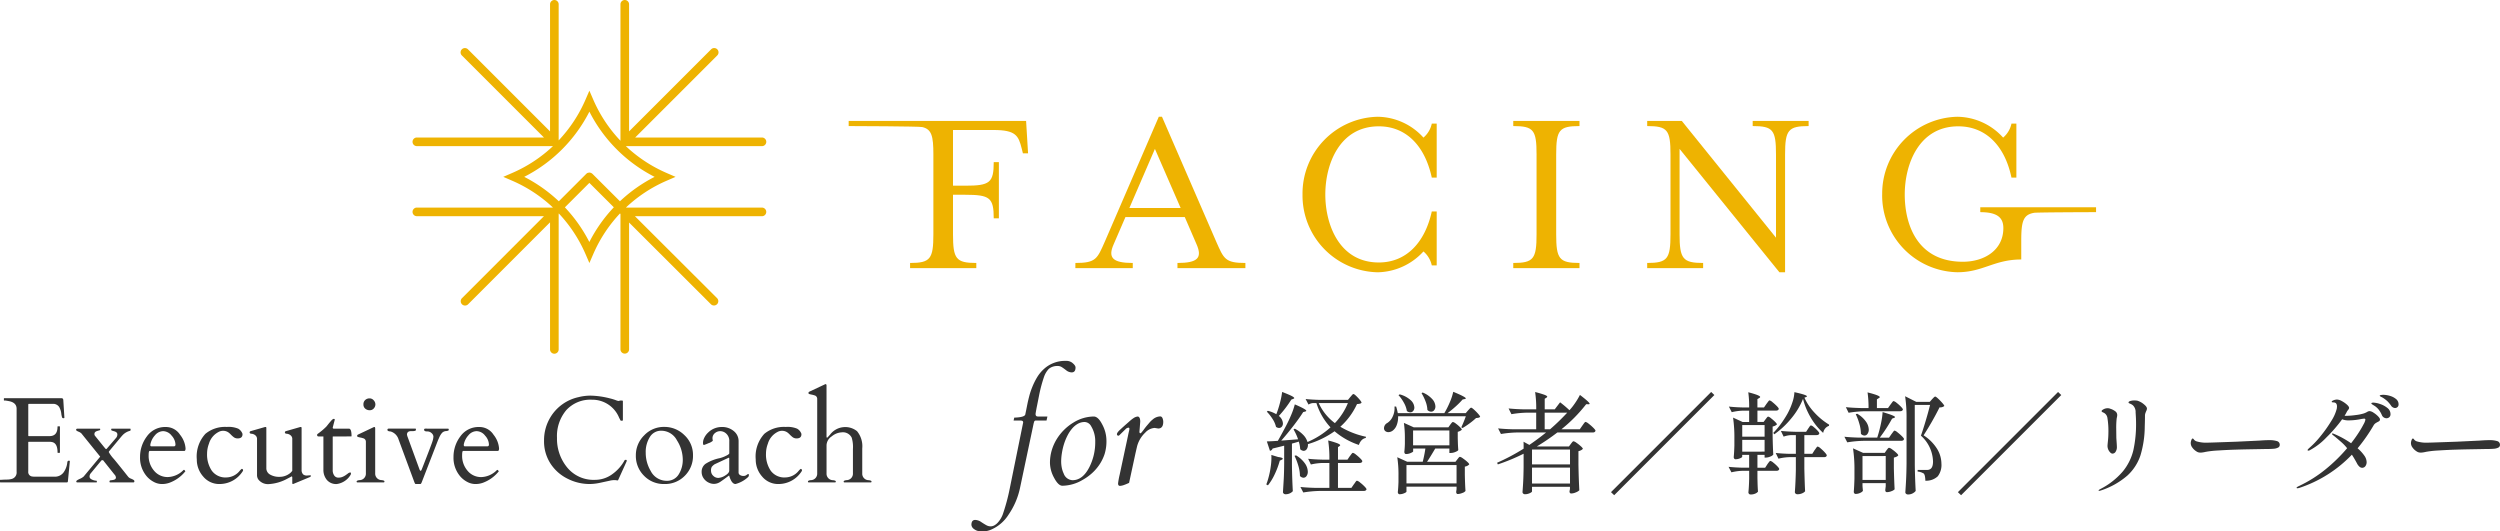 <svg xmlns="http://www.w3.org/2000/svg" xmlns:xlink="http://www.w3.org/1999/xlink" width="326.907" height="69.493" viewBox="0 0 326.907 69.493"><defs><clipPath id="a"><rect width="220.146" height="46.253" fill="#eeb301"/></clipPath></defs><g transform="translate(-43.055 -13616.519)"><g transform="translate(-0.256 -70)"><path d="M.055-.062V-.281A.055.055,0,0,1,.117-.344H.289Q.617-.367.961-.371a2.437,2.437,0,0,0,.625-.082.866.866,0,0,0,.641-.937V-9.625q0-.773-.914-.984-.258-.055-.523-.094H.625a.055.055,0,0,1-.062-.062v-.187a.055.055,0,0,1,.063-.062h7.43a.323.323,0,0,1,.2.051.327.327,0,0,1,.078.223l.141,2.266q0,.078-.117.078a.2.2,0,0,1-.172-.07,2.522,2.522,0,0,1-.121-.57,2.253,2.253,0,0,0-.27-.82.933.933,0,0,0-.687-.414H3.852a.09.09,0,0,0-.1.1v4.039a.069.069,0,0,0,.078.078h2.7q1.047,0,1.047-1.219a.055.055,0,0,1,.063-.062h.188a.055.055,0,0,1,.063.063V-3.93a.055.055,0,0,1-.062.063H7.641a.055.055,0,0,1-.062-.062q0-1.156-.672-1.336a1.638,1.638,0,0,0-.4-.047H3.828a.069.069,0,0,0-.078.078v3.8a.587.587,0,0,0,.539.664,2.211,2.211,0,0,0,.328.023h2.6a1.4,1.4,0,0,0,1.25-.711,2.686,2.686,0,0,0,.391-1.164.214.214,0,0,1,.234-.219q.094,0,.094.1L8.93-.109Q8.883,0,8.82,0H.117A.055.055,0,0,1,.055-.062ZM17.07-7.031q.062,0,.063.125t-.062.156a2.007,2.007,0,0,0-.961.547q-.133.141-.289.328L14.313-4.062a.207.207,0,0,0-.031.1,4.765,4.765,0,0,0,.68.918q.68.824,1.875,2.332a.883.883,0,0,0,.344.219,2.117,2.117,0,0,1,.352.176.206.206,0,0,1,.094.176A.133.133,0,0,1,17.531,0H14.453q-.078,0-.078-.125A.133.133,0,0,1,14.5-.27L14.8-.312q.414-.062.414-.328a.631.631,0,0,0-.2-.4L13.672-2.727l-.1-.133a.163.163,0,0,0-.137-.047.186.186,0,0,0-.16.082,1.145,1.145,0,0,1-.121.145L11.93-1.2a.644.644,0,0,0-.164.438q0,.25.324.395a1.44,1.44,0,0,0,.574.145q.055,0,.055.117T12.664,0H10.156q-.125,0-.125-.141,0-.109.434-.312a1.886,1.886,0,0,0,.527-.312l2.164-2.6a.218.218,0,0,0-.027-.039l-.09-.109-.219-.27-.785-.969q-.637-.785-1.34-1.66a1.246,1.246,0,0,0-.391-.23q-.3-.129-.3-.23a.163.163,0,0,1,.188-.156H13.1q.063,0,.059.1t-.121.125q-.117.027-.258.074-.375.109-.375.383a.35.35,0,0,0,.07.25l1.211,1.5q.063.07.129.152t.117.082q.051,0,.113-.078L15.2-5.781a.7.7,0,0,0,.2-.453.364.364,0,0,0-.125-.316.881.881,0,0,0-.277-.133q-.152-.043-.277-.082a.153.153,0,0,1-.125-.152q0-.113.086-.113Zm2.555,2.914q-.133,0-.133.57a2.972,2.972,0,0,0,.719,2.031A2.278,2.278,0,0,0,22-.7a2.988,2.988,0,0,0,2.051-.922.053.053,0,0,1,.039-.016h.039q.047,0,.09.074a.271.271,0,0,0,.082.1A4.736,4.736,0,0,1,22.164.063a2.86,2.86,0,0,1-.953.148,2.271,2.271,0,0,1-1.078-.293,3.082,3.082,0,0,1-.937-.77,3.728,3.728,0,0,1-.828-2.473,4.431,4.431,0,0,1,.9-2.7,2.917,2.917,0,0,1,2.48-1.219A2.183,2.183,0,0,1,23.6-6.23a3.222,3.222,0,0,1,.719,1.777q0,.336-.164.336Zm.086-.75q0,.148.141.148H22.8q.2,0,.2-.242a1.8,1.8,0,0,0-.5-1.152,1.449,1.449,0,0,0-1.105-.59,1.419,1.419,0,0,0-1.066.531,2.489,2.489,0,0,0-.613,1.211ZM31.766-6.3q0,.547-.633.547a.825.825,0,0,1-.543-.184,3.821,3.821,0,0,1-.344-.312,2.726,2.726,0,0,0-.254-.238,1.23,1.23,0,0,0-1.371-.1,2.511,2.511,0,0,0-1.246,1.531,3.664,3.664,0,0,0-.242,1.289,3.762,3.762,0,0,0,.625,2.246,2.2,2.2,0,0,0,1.914.871A2.273,2.273,0,0,0,31.4-1.516q.234-.258.281-.258a.162.162,0,0,1,.1.047.17.17,0,0,1,.055.137.185.185,0,0,1-.047.137A3.582,3.582,0,0,1,28.781.211a2.711,2.711,0,0,1-2.152-.977A3.329,3.329,0,0,1,25.789-3a4.383,4.383,0,0,1,1.125-3.352,4.015,4.015,0,0,1,2.8-.9,3.23,3.23,0,0,1,1.492.227,1.255,1.255,0,0,1,.516.57A.333.333,0,0,1,31.766-6.3ZM38.273-.687q-.039-.133-.1-.09t-.508.27a5.769,5.769,0,0,1-2.437.727A1.584,1.584,0,0,1,33.82-.406a1.019,1.019,0,0,1-.156-.578V-5.75a.6.6,0,0,0-.2-.391.86.86,0,0,0-.5-.219q-.262-.016-.262-.16A.16.16,0,0,1,32.82-6.7l1.789-.516a.579.579,0,0,1,.184-.031q.09,0,.09.133v5.242a.937.937,0,0,0,.484.844,2.338,2.338,0,0,0,1.238.3,2.172,2.172,0,0,0,1.355-.461,1.544,1.544,0,0,0,.313-.328V-5.75a.6.6,0,0,0-.2-.391.86.86,0,0,0-.5-.219q-.262-.016-.262-.16A.16.16,0,0,1,37.43-6.7l1.789-.516a.579.579,0,0,1,.184-.031q.09,0,.09.156v5.547a.785.785,0,0,0,.2.492A.722.722,0,0,0,40.2-.9l.453-.031q.047,0,.047.09T40.578-.7L38.5.164a.373.373,0,0,1-.16.047q-.066,0-.066-.2Zm5.336-5.32q-.047,0-.047.07v4.313a1.167,1.167,0,0,0,.207.734.641.641,0,0,0,.527.266,1.37,1.37,0,0,0,.559-.105,2.366,2.366,0,0,0,.414-.23q.176-.125.316-.23a.437.437,0,0,1,.25-.105q.109,0,.109.055A.48.48,0,0,1,45.906-1,2.5,2.5,0,0,1,44.1.211,1.581,1.581,0,0,1,42.785-.34a2.04,2.04,0,0,1-.441-1.316V-6.008h-.586q-.219,0-.23-.141t.043-.18a8.709,8.709,0,0,0,1.141-.953q.078-.086.211-.258t.387-.469q.254-.3.387-.3t.133.109q0,.016-.266,1.023,0,.141.125.148H45.68q.344,0,.344.969,0,.047-.062.047ZM46.766,0a.1.1,0,0,1-.078-.109q0-.141.367-.187a.845.845,0,0,0,.844-.891V-5.32a.46.46,0,0,0-.359-.453,2.428,2.428,0,0,0-.336-.09q-.18-.035-.285-.066a.357.357,0,0,1-.133-.059.174.174,0,0,1-.027-.117q0-.09.117-.152L48.867-7.2a.411.411,0,0,1,.117-.047q.133,0,.133.188v5.867a.845.845,0,0,0,.844.891q.367.047.367.164T50.25,0Zm1.629-9.437a.87.87,0,0,1-.57-.2.694.694,0,0,1-.246-.566.734.734,0,0,1,.234-.574.807.807,0,0,1,.559-.211.7.7,0,0,1,.547.25.8.8,0,0,1,.223.539.778.778,0,0,1-.211.527A.683.683,0,0,1,48.395-9.437ZM58.648-7.031a.1.1,0,0,1,.086.109.253.253,0,0,1-.023.125.823.823,0,0,1-.344.086.8.8,0,0,0-.457.184,1.668,1.668,0,0,0-.242.309,2.7,2.7,0,0,0-.184.355q-.078.184-.148.332L55.2-.016q-.094.227-.172.227h-.617q-.078,0-.172-.242l-2.07-5.6a1.546,1.546,0,0,0-.992-1.016.769.769,0,0,0-.133-.023q-.328-.031-.328-.2t.188-.164h3.477q.063,0,.063.121a.158.158,0,0,1-.086.16,1.469,1.469,0,0,1-.5.047q-.586-.016-.586.469l.047.188,1.586,4.336q.156.4.313-.023l.2-.508q1.055-2.7,1.184-3.117a2.407,2.407,0,0,0,.129-.633.654.654,0,0,0-.227-.441.816.816,0,0,0-.609-.23q-.383,0-.383-.234,0-.133.172-.133Zm1.969,2.914q-.133,0-.133.57A2.972,2.972,0,0,0,61.2-1.516a2.278,2.278,0,0,0,1.785.82,2.988,2.988,0,0,0,2.051-.922.053.053,0,0,1,.039-.016h.039q.047,0,.09.074a.271.271,0,0,0,.082.1A4.736,4.736,0,0,1,63.156.063,2.86,2.86,0,0,1,62.2.211a2.271,2.271,0,0,1-1.078-.293,3.082,3.082,0,0,1-.937-.77,3.728,3.728,0,0,1-.828-2.473,4.431,4.431,0,0,1,.9-2.7,2.917,2.917,0,0,1,2.48-1.219A2.183,2.183,0,0,1,64.594-6.23a3.222,3.222,0,0,1,.719,1.777q0,.336-.164.336Zm.086-.75q0,.148.141.148h2.945q.2,0,.2-.242a1.8,1.8,0,0,0-.5-1.152,1.449,1.449,0,0,0-1.105-.59,1.419,1.419,0,0,0-1.066.531A2.489,2.489,0,0,0,60.7-4.961ZM80.883-.3q-.039.063-.191.027A1.594,1.594,0,0,0,80.336-.3a2.867,2.867,0,0,0-.574.082L78.594.035a6.8,6.8,0,0,1-1.453.176,6.35,6.35,0,0,1-2.879-.7,5.609,5.609,0,0,1-2.23-1.984,5.343,5.343,0,0,1-.836-2.98,5.794,5.794,0,0,1,.836-3.07A5.7,5.7,0,0,1,75.7-11.148a6.421,6.421,0,0,1,1.563-.2,10.916,10.916,0,0,1,2.539.359,6.578,6.578,0,0,1,.754.227,1.692,1.692,0,0,0,.379.117l.234-.062h.242q.094,0,.094.133v2.43q0,.078-.141.078T81.2-8.1a.638.638,0,0,1-.047-.086q-.023-.051-.051-.105t-.055-.1a.428.428,0,0,1-.035-.07,3.78,3.78,0,0,0-3.555-2.352A4.255,4.255,0,0,0,74.1-9.445a5.26,5.26,0,0,0-1.211,3.621,5.894,5.894,0,0,0,1.332,3.871A4.443,4.443,0,0,0,77.844-.336a3.8,3.8,0,0,0,2.277-.742A5.416,5.416,0,0,0,81.734-2.9q.016-.047.094-.047h.1q.078,0,.078.094a.37.37,0,0,1-.047.18ZM83.2-3.512a3.63,3.63,0,0,1,1.09-2.641A3.54,3.54,0,0,1,86.9-7.258a3.709,3.709,0,0,1,2.648,1.074,3.521,3.521,0,0,1,1.125,2.652,3.643,3.643,0,0,1-1.066,2.66A3.6,3.6,0,0,1,86.93.211,3.569,3.569,0,0,1,84.258-.883,3.638,3.638,0,0,1,83.2-3.512ZM85.141-1.5A2.336,2.336,0,0,0,87.227-.211a1.765,1.765,0,0,0,1.566-.82,3.572,3.572,0,0,0,.543-2.016A4.728,4.728,0,0,0,88.574-5.5a2.312,2.312,0,0,0-2.051-1.258,1.7,1.7,0,0,0-1.488.816,3.665,3.665,0,0,0-.543,2.07A4.65,4.65,0,0,0,85.141-1.5Zm11.492.211a.369.369,0,0,0,.191.324.808.808,0,0,0,.441.121.666.666,0,0,0,.418-.129.531.531,0,0,1,.23-.129q.062,0,.063.168a.347.347,0,0,1-.156.285,3.816,3.816,0,0,1-1.586.859q-.5,0-.812-1.039Q95.4-.906,95.383-.9q-.969.727-1.219.875a1.43,1.43,0,0,1-1.285.117,1.677,1.677,0,0,1-.934-.828,1.46,1.46,0,0,1-.141-.633A1.276,1.276,0,0,1,92.3-2.422a5.485,5.485,0,0,1,1.875-.75,3.935,3.935,0,0,0,.836-.32,1.273,1.273,0,0,0,.387-.25.3.3,0,0,0,.02-.1v-1.5a1.284,1.284,0,0,0-.687-1.242,1.169,1.169,0,0,0-.543-.117,1.052,1.052,0,0,0-.641.25.845.845,0,0,0-.324.711l.039.3a1.535,1.535,0,0,1-.562.313,6.179,6.179,0,0,1-.594.234q-.125,0-.125-.3a1.541,1.541,0,0,1,.18-.668,2.29,2.29,0,0,1,.508-.672,2.5,2.5,0,0,1,1.75-.711,2.336,2.336,0,0,1,1.6.543,1.668,1.668,0,0,1,.617,1.293Zm-3.6-.227a.875.875,0,0,0,.289.652.927.927,0,0,0,.66.277,1.86,1.86,0,0,0,.9-.316q.531-.316.531-.652V-3.141q0-.086-.039-.086a.134.134,0,0,0-.055.008l-1.812.844a1.657,1.657,0,0,0-.379.344A.965.965,0,0,0,93.031-1.516ZM104.852-6.3q0,.547-.633.547a.825.825,0,0,1-.543-.184,3.821,3.821,0,0,1-.344-.312,2.726,2.726,0,0,0-.254-.238,1.23,1.23,0,0,0-1.371-.1,2.511,2.511,0,0,0-1.246,1.531,3.664,3.664,0,0,0-.242,1.289,3.762,3.762,0,0,0,.625,2.246,2.2,2.2,0,0,0,1.914.871,2.273,2.273,0,0,0,1.727-.859q.234-.258.281-.258a.162.162,0,0,1,.1.047.17.17,0,0,1,.055.137.185.185,0,0,1-.047.137A3.582,3.582,0,0,1,101.867.211a2.711,2.711,0,0,1-2.152-.977A3.329,3.329,0,0,1,98.875-3,4.383,4.383,0,0,1,100-6.352a4.015,4.015,0,0,1,2.8-.9,3.23,3.23,0,0,1,1.492.227,1.256,1.256,0,0,1,.516.57A.333.333,0,0,1,104.852-6.3Zm3.281.258q0,.188.055.188a.1.1,0,0,0,.078-.027l.328-.363a2.468,2.468,0,0,1,1.789-.984,2.447,2.447,0,0,1,1.742.531,3.1,3.1,0,0,1,.68,2.258v3.258a.845.845,0,0,0,.844.891q.367.047.367.164T113.938,0h-3.484a.1.1,0,0,1-.078-.109q0-.141.367-.187a.845.845,0,0,0,.844-.891v-3.18a4.22,4.22,0,0,0-.164-1.492,1.282,1.282,0,0,0-1.3-.687,2.191,2.191,0,0,0-1.3.52,1.453,1.453,0,0,0-.687,1.145v3.7a.845.845,0,0,0,.844.891q.367.047.367.164T109.266,0h-3.484a.1.1,0,0,1-.078-.109q0-.141.367-.187a.845.845,0,0,0,.844-.891V-10.93a.46.46,0,0,0-.359-.453,2.428,2.428,0,0,0-.336-.09q-.18-.035-.285-.066a.357.357,0,0,1-.133-.059.174.174,0,0,1-.027-.117q0-.09.117-.152l1.992-.937a.411.411,0,0,1,.117-.047q.133,0,.133.188Z" transform="translate(43.256 13749.6)" fill="#333"/><g transform="translate(-317.12 10906)"><path d="M2.045-9.346a12.943,12.943,0,0,0,.468-1.469,10.862,10.862,0,0,0,.281-1.411q.893.346,1.238.526t.346.281q0,.043-.13.1l-.259.1A14.419,14.419,0,0,1,2.362-9.086a1.328,1.328,0,0,1,.533.965.646.646,0,0,1-.144.439.457.457,0,0,1-.36.166.691.691,0,0,1-.4-.144A3.166,3.166,0,0,0,1.534-8.7a5.514,5.514,0,0,0-.742-.943l.13-.115a4.1,4.1,0,0,1,1.109.446Zm9.662-2.218q.072-.072.2-.23t.216-.158q.13,0,.59.49t.461.648a.392.392,0,0,1-.209.122,2.05,2.05,0,0,1-.382.05A9.033,9.033,0,0,1,10.4-7.675a10.883,10.883,0,0,0,3.355,1.31l-.029.158a.994.994,0,0,0-.547.3,1.492,1.492,0,0,0-.346.612A9.469,9.469,0,0,1,9.648-7.085,11.774,11.774,0,0,1,6.163-5.4a.975.975,0,0,1-.137.626.493.493,0,0,1-.425.252.71.71,0,0,1-.446-.216,3.947,3.947,0,0,0-.187-.994q-.36.115-.893.259v2.837Q4.1-.85,4.19.749a1.122,1.122,0,0,1-.367.274,1.291,1.291,0,0,1-.6.13A.344.344,0,0,1,3,1.066a.259.259,0,0,1-.1-.2Q2.952.014,3-.785t.058-2.1V-5.2l-.389.1q-.922.23-1.123.274a.441.441,0,0,1-.346.3L.792-5.76q.432,0,1.44-.072.49-.85,1.123-2.059Q3.686-8.525,4-9.274A9.691,9.691,0,0,0,4.45-10.6q1.5.648,1.5.835,0,.058-.13.1l-.274.072q-.5.792-1.289,1.814T2.678-5.861l2.2-.173a6.763,6.763,0,0,0-.6-1.3l.173-.086a4.2,4.2,0,0,1,1.13.842,2.181,2.181,0,0,1,.526.9,10.7,10.7,0,0,0,3.01-1.915,8.307,8.307,0,0,1-1.843-3.182h-.4a1.361,1.361,0,0,0-.634.2L5.861-11.3q.792.086,1.915.115H11.4Zm-4.133.792A6.732,6.732,0,0,0,9.691-8.15a8.318,8.318,0,0,0,1.7-2.621Zm4.061,6.955q.072-.086.144-.187a1.968,1.968,0,0,1,.144-.18.194.194,0,0,1,.13-.079,1.043,1.043,0,0,1,.389.23,5.621,5.621,0,0,1,.569.5q.266.266.266.367-.043.23-.374.23H10.094V.317h1.757l.317-.461a2.56,2.56,0,0,0,.158-.216,1.86,1.86,0,0,1,.144-.194.16.16,0,0,1,.115-.065,1.075,1.075,0,0,1,.4.238,5.341,5.341,0,0,1,.576.511q.266.274.266.374Q13.766.72,13.45.72H7.718a14.591,14.591,0,0,0-2.16.2L5.184.2Q5.976.288,7.1.317H8.971V-2.938H8.107a7.684,7.684,0,0,0-1.555.2l-.36-.749q.778.086,1.872.115h.907a15.693,15.693,0,0,0-.158-2.506,10.051,10.051,0,0,1,1.231.374q.338.144.338.245,0,.043-.086.115l-.2.13V-3.37h1.238Zm-9.36.1q.6.072.6.23,0,.058-.144.13l-.245.115a10.834,10.834,0,0,1-.67,1.793A7,7,0,0,1,.936-.014L.72-.13A7.74,7.74,0,0,0,.994-.965,10.561,10.561,0,0,0,1.31-2.52a7.388,7.388,0,0,0,.072-1.469Zm2.333-.216A3.731,3.731,0,0,1,5.782-2.866,1.964,1.964,0,0,1,6.149-1.8a.929.929,0,0,1-.166.569.484.484,0,0,1-.4.223.664.664,0,0,1-.461-.23,4.785,4.785,0,0,0-.209-1.325,8.189,8.189,0,0,0-.5-1.31ZM27.1-9.806q.072-.072.2-.216t.216-.144q.086,0,.374.259a6.451,6.451,0,0,1,.54.547q.252.288.252.389a.427.427,0,0,1-.2.115,2,2,0,0,1-.331.043,8.619,8.619,0,0,1-.828.684,10.312,10.312,0,0,1-.943.626l-.158-.1a14.962,14.962,0,0,0,.59-1.44H17.957a2.891,2.891,0,0,1-.187,1.166,1.577,1.577,0,0,1-.533.72.964.964,0,0,1-.547.187.623.623,0,0,1-.41-.137.484.484,0,0,1-.166-.4.784.784,0,0,1,.432-.662,1.9,1.9,0,0,0,.713-.857,2.491,2.491,0,0,0,.223-1.289H17.7a7.092,7.092,0,0,1,.216.864H24l.043-.072a11.358,11.358,0,0,0,.691-1.39,7.164,7.164,0,0,0,.432-1.332q1.642.677,1.642.864,0,.058-.144.086l-.274.058a10.394,10.394,0,0,1-.893.9,13.866,13.866,0,0,1-1.08.886H26.8Zm-5.933-2.347a3.449,3.449,0,0,1,1.267.878,1.5,1.5,0,0,1,.4.936.761.761,0,0,1-.158.5.5.5,0,0,1-.4.194.688.688,0,0,1-.49-.23,3.416,3.416,0,0,0-.238-1.109,6.266,6.266,0,0,0-.526-1.08Zm-3,.245a3.375,3.375,0,0,1,1.454.778,1.375,1.375,0,0,1,.461.936.681.681,0,0,1-.151.454.477.477,0,0,1-.382.18.708.708,0,0,1-.446-.173,3.211,3.211,0,0,0-.389-1.08,4.949,4.949,0,0,0-.706-.994Zm6.61,3.96q.043-.058.122-.158a1.07,1.07,0,0,1,.13-.144.163.163,0,0,1,.108-.043.99.99,0,0,1,.374.209,4.425,4.425,0,0,1,.533.454q.245.245.245.346a.973.973,0,0,1-.216.151,1.317,1.317,0,0,1-.317.122v.821l.014.49q.014.562.058,1.066-.058.13-.389.259a1.647,1.647,0,0,1-.59.13h-.187v-.576H22.81q-.778,1.31-1.066,1.728h3.715l.245-.317q.043-.058.151-.194t.194-.137a1.076,1.076,0,0,1,.389.209A5.212,5.212,0,0,1,27-3.089q.259.238.259.338a.967.967,0,0,1-.576.288v1.094Q26.712-.043,26.77.72a.841.841,0,0,1-.418.266,1.681,1.681,0,0,1-.6.137.164.164,0,0,1-.151-.086.393.393,0,0,1-.05-.2L25.6.49V.158H19.051V.806q0,.086-.3.216a1.525,1.525,0,0,1-.6.13.2.2,0,0,1-.166-.086.327.327,0,0,1-.065-.2q.058-.518.086-1.3v-.806a14.9,14.9,0,0,0-.158-2.448l1.3.59h2.03a16.1,16.1,0,0,0,.346-1.728h-1.6v.374q0,.072-.31.209a1.506,1.506,0,0,1-.612.137.194.194,0,0,1-.173-.086.355.355,0,0,1-.058-.2q.043-.36.058-.706l.014-.331v-.677a13.864,13.864,0,0,0-.13-2.074L20-7.6h4.536Zm-.115.763H19.915v1.944h4.752ZM19.051-2.664v2.4H25.6v-2.4Zm20.088-8.208a14.892,14.892,0,0,1,1.224,1.037,7.928,7.928,0,0,0,.77-.986,8.562,8.562,0,0,0,.6-1.015Q43-10.872,43-10.685q0,.072-.158.072l-.288-.014a19.675,19.675,0,0,1-3.24,3.283h2.4l.331-.475q.043-.058.144-.2a2.381,2.381,0,0,1,.166-.216.176.176,0,0,1,.122-.072,1.151,1.151,0,0,1,.41.245,5.79,5.79,0,0,1,.6.526q.281.281.281.382-.058.23-.36.23H38.779A28.133,28.133,0,0,1,36.1-5.1h4.2l.245-.331q.043-.058.122-.158a1.07,1.07,0,0,1,.13-.144.163.163,0,0,1,.108-.043,1.076,1.076,0,0,1,.389.209,5.212,5.212,0,0,1,.562.446q.259.238.259.338a.818.818,0,0,1-.223.173,1.224,1.224,0,0,1-.353.13V-2.75q.029,1.786.115,3.384a1.329,1.329,0,0,1-.454.274,1.559,1.559,0,0,1-.6.144q-.23,0-.23-.288l.058-.288v-.3H35.467v.6q0,.1-.3.238a1.472,1.472,0,0,1-.626.137.318.318,0,0,1-.223-.086.267.267,0,0,1-.094-.2q.058-.734.094-1.44t.05-1.8V-4.147A25.7,25.7,0,0,1,31-2.75l-.1-.216a26.972,26.972,0,0,0,3.47-1.843v-.418q0-.317-.014-.49l.763.418q1.138-.778,2.189-1.627H33.566a14.591,14.591,0,0,0-2.16.2l-.374-.734q.792.086,1.915.115h3.067V-9.518H34.877a13.632,13.632,0,0,0-2.1.2l-.374-.749q.792.086,1.915.115h1.7a14.449,14.449,0,0,0-.144-2.261,12.107,12.107,0,0,1,1.238.367q.346.137.346.238,0,.058-.1.13l-.23.144V-9.95h1.31ZM37.123-9.518v2.174h.706a28.122,28.122,0,0,0,2.246-2.174ZM40.435-2.75V-4.694H35.467V-2.75Zm-4.968.418V-.245h4.968V-2.333Zm23.846-9.49-13.1,13.1-.418-.4,13.1-13.1Zm11.592.5a9.452,9.452,0,0,1-1.548,2.57,11.111,11.111,0,0,1-2.21,2.066l-.13-.187a10.3,10.3,0,0,0,.972-1.145A13.021,13.021,0,0,0,68.9-9.432a8.673,8.673,0,0,0,.612-1.426,4.735,4.735,0,0,0,.266-1.339q1.642.36,1.642.547,0,.029-.1.086l-.23.086A7.037,7.037,0,0,0,72.432-9.49a8.8,8.8,0,0,0,1.886,1.541L74.3-7.79a1.084,1.084,0,0,0-.5.346,1.217,1.217,0,0,0-.259.576,8.352,8.352,0,0,1-1.6-1.966A9.147,9.147,0,0,1,70.906-11.318ZM66-8.64q.058-.072.166-.216T66.355-9a.94.94,0,0,1,.367.216,5.388,5.388,0,0,1,.526.461q.245.245.245.346a1.141,1.141,0,0,1-.562.274v1.253q.029,1.526.086,2.419a.9.9,0,0,1-.4.259,1.485,1.485,0,0,1-.569.13H65.88V-4h-.936v1.685h1.008l.288-.446a2.265,2.265,0,0,1,.137-.194q.094-.122.151-.187a.16.16,0,0,1,.115-.065.971.971,0,0,1,.374.223,4.646,4.646,0,0,1,.533.482q.245.259.245.36-.058.23-.36.23H64.944v.936l.014.562q.014.634.058,1.224a.843.843,0,0,1-.346.252,1.439,1.439,0,0,1-.619.122.27.27,0,0,1-.209-.086.289.289,0,0,1-.079-.2q.072-.662.1-1.771V-1.915h-.821a7,7,0,0,0-1.5.2l-.374-.72q.763.086,1.814.115h.878V-4h-.907v.245q0,.086-.288.209a1.5,1.5,0,0,1-.59.122.2.2,0,0,1-.166-.086.327.327,0,0,1-.065-.2q.058-.576.086-1.5V-6.12a18.129,18.129,0,0,0-.173-2.75l1.253.576h.85V-9.778h-.806a6.9,6.9,0,0,0-1.469.2l-.374-.734q.734.086,1.786.115h.864a13.456,13.456,0,0,0-.115-1.987q1.555.4,1.555.619,0,.058-.115.13l-.245.144V-10.2h.864l.317-.461q.058-.072.151-.2t.151-.194a.16.16,0,0,1,.115-.065,1,1,0,0,1,.382.238,6.171,6.171,0,0,1,.554.5q.259.266.259.367-.043.23-.374.23H64.944v1.483h.806ZM65.88-6.379V-7.891H62.957v1.512Zm5.7-1.051q.043-.058.122-.18a1.14,1.14,0,0,1,.137-.18.166.166,0,0,1,.115-.058.864.864,0,0,1,.353.216,4.584,4.584,0,0,1,.5.468q.23.252.23.353-.058.23-.36.23h-1.6v2.448h1.037l.3-.475a2.559,2.559,0,0,0,.158-.216,1.86,1.86,0,0,1,.144-.194.16.16,0,0,1,.115-.065.989.989,0,0,1,.382.245,5.157,5.157,0,0,1,.547.526q.252.281.252.382-.043.23-.346.23H71.078v1.512q.043,1.9.1,2.952a1.037,1.037,0,0,1-.382.266,1.488,1.488,0,0,1-.626.122.337.337,0,0,1-.238-.086.267.267,0,0,1-.094-.2q.1-1.339.13-2.938V-3.7h-.806a6.9,6.9,0,0,0-1.469.2l-.36-.749q.734.086,1.786.115h.85V-6.581h-.59a3.243,3.243,0,0,0-1.008.2l-.36-.749q.792.086,1.915.115h1.382Zm-5.7,1.469H62.957v1.541H65.88ZM82.339-10.57q.058-.072.151-.2t.151-.194a.16.16,0,0,1,.115-.065,1.043,1.043,0,0,1,.389.23,5.064,5.064,0,0,1,.562.5q.259.266.259.367-.058.23-.374.23H79.027a14.591,14.591,0,0,0-2.16.2l-.36-.734q.792.086,1.915.115h1.051a13.627,13.627,0,0,0-.13-2.045q1.6.4,1.6.619,0,.058-.13.13l-.245.158v1.138h1.454Zm3.182,7.906Q85.55-.878,85.637.72a1.194,1.194,0,0,1-.382.31,1.248,1.248,0,0,1-.626.151.363.363,0,0,1-.245-.086.259.259,0,0,1-.1-.2q.058-.85.1-1.649t.058-2.1V-8.712a18.838,18.838,0,0,0-.187-2.952l1.454.734H87.48l.3-.346q.058-.058.194-.2t.223-.144q.086,0,.374.266a6.82,6.82,0,0,1,.547.569q.259.3.259.4a.837.837,0,0,1-.619.173,37.811,37.811,0,0,1-2.088,3.658,5.71,5.71,0,0,1,1.771,1.778,3.769,3.769,0,0,1,.562,1.922A2.441,2.441,0,0,1,88.531-1.2,2.2,2.2,0,0,1,86.9-.619a2.863,2.863,0,0,0-.05-.547.943.943,0,0,0-.137-.374,1.809,1.809,0,0,0-.821-.274V-2.03h1.253a.689.689,0,0,0,.36-.086q.4-.2.4-1.022a4.7,4.7,0,0,0-1.584-3.37q.274-.763.626-1.944t.569-2.074h-2ZM82.469-6.71q.058-.072.151-.2t.151-.194a.16.16,0,0,1,.115-.065,1.034,1.034,0,0,1,.389.238,6.363,6.363,0,0,1,.569.5q.266.266.266.367-.058.23-.36.23h-4.9a14.591,14.591,0,0,0-2.16.2l-.374-.734q.792.086,1.915.115h2.376l.13-.418q.216-.72.382-1.534a9.533,9.533,0,0,0,.194-1.39q.907.274,1.267.425t.36.238q0,.043-.13.1l-.259.1A20.435,20.435,0,0,1,80.942-6.25h1.21ZM77.99-9.374a3.575,3.575,0,0,1,1.145,1.03,1.9,1.9,0,0,1,.367,1.03.929.929,0,0,1-.166.569.484.484,0,0,1-.4.223.664.664,0,0,1-.461-.23,4.755,4.755,0,0,0-.194-1.282A7.628,7.628,0,0,0,77.8-9.317ZM78.682.058q.043.562.058.619Q78.7.821,78.4.965a1.38,1.38,0,0,1-.612.144.212.212,0,0,1-.18-.086.327.327,0,0,1-.065-.2Q77.6.144,77.63-.893V-1.9a18.838,18.838,0,0,0-.187-2.952l1.31.59H81.59l.23-.331q.043-.058.151-.194t.194-.137a1.076,1.076,0,0,1,.389.209,4.693,4.693,0,0,1,.554.446q.252.238.252.338a.551.551,0,0,1-.216.166,1.51,1.51,0,0,1-.36.122v1.411q.043,1.757.1,2.736a1.008,1.008,0,0,1-.41.245,1.592,1.592,0,0,1-.583.13q-.23,0-.23-.288L81.72.1V-.3H78.682Zm0-3.9V-.72H81.72V-3.845Zm25.992-7.978-13.1,13.1-.418-.4,13.1-13.1ZM109.627.706q-.072,0-.072-.058T109.8.461a9.55,9.55,0,0,0,2.938-2.311A6.914,6.914,0,0,0,114.1-4.6a15.81,15.81,0,0,0,.353-3.593q0-.518-.058-1.354a1.2,1.2,0,0,0-.36-.936,1.515,1.515,0,0,0-.31-.187q-.137-.058-.194-.086a.1.1,0,0,1-.058-.1q0-.115.238-.187a1.807,1.807,0,0,1,.526-.072,2.659,2.659,0,0,1,.374.029,2.386,2.386,0,0,1,.842.454q.425.338.425.583a.788.788,0,0,1-.1.331q-.058.13-.108.281a.931.931,0,0,0-.05.3q0,.59-.029,1.426a13.4,13.4,0,0,1-.554,3.758,6.244,6.244,0,0,1-1.728,2.671A10.071,10.071,0,0,1,109.843.662.835.835,0,0,1,109.627.706Zm1.742-4.867q-.2,0-.425-.31a1.211,1.211,0,0,1-.223-.727q0-.086.058-.648a10.1,10.1,0,0,0,.058-1.022,10.667,10.667,0,0,0-.13-1.973.911.911,0,0,0-.5-.677.847.847,0,0,1-.187-.094.138.138,0,0,1-.072-.108q0-.1.252-.238a1.115,1.115,0,0,1,.54-.137.778.778,0,0,1,.317.058,2.107,2.107,0,0,1,.734.382.611.611,0,0,1,.2.454,1.176,1.176,0,0,1-.029.238q-.029.137-.043.209a11.079,11.079,0,0,0-.058,1.368l.014,1.138q0,.058.043.662.029.432.029.59a1.083,1.083,0,0,1-.158.576A.475.475,0,0,1,111.37-4.162Zm11.563-.13a1.284,1.284,0,0,1-.324-.036.908.908,0,0,1-.3-.151,1.774,1.774,0,0,1-.482-.454.985.985,0,0,1-.223-.6,1.144,1.144,0,0,1,.079-.389q.079-.216.18-.216.058,0,.144.115a.711.711,0,0,0,.418.274,4.235,4.235,0,0,0,1.253.158q.634-.014,1.85-.058l2.066-.072,3-.144q.734-.058,1.282-.058a3.286,3.286,0,0,1,.994.122.486.486,0,0,1,.374.5.384.384,0,0,1-.223.353,1.488,1.488,0,0,1-.6.151,8.379,8.379,0,0,1-.864.029q-.677.014-1.93.036t-2.1.05q-1.066.029-2.29.108a12.774,12.774,0,0,0-1.67.18A3.871,3.871,0,0,1,122.933-4.291Zm23.846-7.56a3.191,3.191,0,0,1,.842.13,2.206,2.206,0,0,1,.814.41.866.866,0,0,1,.346.7.455.455,0,0,1-.144.367.478.478,0,0,1-.317.122.678.678,0,0,1-.533-.331,3.958,3.958,0,0,0-.461-.554,4.047,4.047,0,0,0-.59-.454q-.1-.058-.259-.137t-.158-.137q0-.058.158-.086A1.692,1.692,0,0,1,146.779-11.851ZM144.994-9.72a1.1,1.1,0,0,1,.518.209,3.155,3.155,0,0,1,.583.468q.252.259.252.4a.268.268,0,0,1-.072.209.932.932,0,0,1-.23.137,3.066,3.066,0,0,0-.31.187.883.883,0,0,0-.238.288,22.607,22.607,0,0,1-2.074,2.966,5.084,5.084,0,0,1,.864.936,1.533,1.533,0,0,1,.317.85.867.867,0,0,1-.166.554.518.518,0,0,1-.425.209.543.543,0,0,1-.367-.166,1.45,1.45,0,0,1-.31-.425q-.374-.691-.662-1.123a16.778,16.778,0,0,1-6.84,4.334,1.241,1.241,0,0,1-.274.058q-.115,0-.115-.072t.3-.216a16.975,16.975,0,0,0,3.5-2.2,21.2,21.2,0,0,0,2.808-2.75,5.865,5.865,0,0,0-.67-.72q-.324-.288-.886-.763l-.331-.259q-.086-.072-.086-.13t.072-.058a.794.794,0,0,1,.158.043,11.872,11.872,0,0,1,2.261,1.238q.576-.734,1-1.4a12.523,12.523,0,0,0,.648-1.109,1.936,1.936,0,0,0,.223-.562A.152.152,0,0,0,144.4-8.7a.226.226,0,0,0-.144-.036l-.317.043a8.353,8.353,0,0,1-1.6.187,2.292,2.292,0,0,1-.936-.144,18.97,18.97,0,0,1-2.074,2.39A8.459,8.459,0,0,1,137.2-4.622a.412.412,0,0,1-.216.072q-.1,0-.1-.072t.187-.245a11.514,11.514,0,0,0,1.49-1.555,16.855,16.855,0,0,0,1.418-2,5.412,5.412,0,0,0,.72-1.613,2.336,2.336,0,0,0,.029-.288q0-.533-.461-.533a.665.665,0,0,1-.094-.007.535.535,0,0,1-.094-.022q-.043-.014-.043-.043,0-.115.245-.209a1.262,1.262,0,0,1,.446-.094,1.4,1.4,0,0,1,.634.2,3.38,3.38,0,0,1,.662.461q.288.259.288.432a.41.41,0,0,1-.108.238q-.108.137-.166.223a4.047,4.047,0,0,1-.317.562.987.987,0,0,0,.187.014,9.942,9.942,0,0,0,1.253-.1,5.747,5.747,0,0,0,1.08-.216,2.583,2.583,0,0,0,.418-.187A.654.654,0,0,1,144.994-9.72Zm.5-1.109a2.985,2.985,0,0,1,.842.173,3,3,0,0,1,.965.511,1.011,1.011,0,0,1,.425.814.513.513,0,0,1-.158.41.554.554,0,0,1-.374.137.659.659,0,0,1-.331-.1.621.621,0,0,1-.259-.3,3.321,3.321,0,0,0-.425-.734,2.3,2.3,0,0,0-.612-.533q-.029-.014-.187-.115t-.158-.158Q145.224-10.829,145.5-10.829Zm6.235,6.538a1.284,1.284,0,0,1-.324-.036.908.908,0,0,1-.3-.151,1.775,1.775,0,0,1-.482-.454.985.985,0,0,1-.223-.6,1.143,1.143,0,0,1,.079-.389q.079-.216.18-.216.058,0,.144.115a.711.711,0,0,0,.418.274,4.235,4.235,0,0,0,1.253.158q.634-.014,1.85-.058l2.066-.072,3-.144q.734-.058,1.282-.058a3.286,3.286,0,0,1,.994.122.486.486,0,0,1,.374.5.384.384,0,0,1-.223.353,1.488,1.488,0,0,1-.6.151,8.379,8.379,0,0,1-.864.029q-.677.014-1.93.036t-2.1.05q-1.066.029-2.29.108a12.774,12.774,0,0,0-1.67.18A3.87,3.87,0,0,1,151.733-4.291Z" transform="translate(525.294 2843.996)" fill="#333"/><path d="M3.008-8.037q0-.225-.361-.225H1.758l.088-.381q1.357-.039,1.445-.42.01-.068.049-.254t.083-.4q.044-.215.083-.415t.093-.459q.054-.259.2-.84a9.621,9.621,0,0,1,.4-1.206,9.1,9.1,0,0,1,.61-1.24,4.83,4.83,0,0,1,.889-1.1,4.072,4.072,0,0,1,2.871-1.084,1.289,1.289,0,0,1,.83.225q.459.361.459.635,0,.645-.508.645a1.207,1.207,0,0,1-.728-.288q-.376-.288-.591-.42a1.052,1.052,0,0,0-.557-.132,1.789,1.789,0,0,0-.63.107A1.514,1.514,0,0,0,6.348-15a2.9,2.9,0,0,0-.586.957A18.207,18.207,0,0,0,5.1-11.592q-.244,1.24-.283,1.426t-.078.4q-.107.576-.107.645,0,.332.3.332h1.25l-.117.527h-1.4a.214.214,0,0,0-.22.161,2.975,2.975,0,0,0-.093.356L2.588.6A9.746,9.746,0,0,1,1.094,4.053,5.079,5.079,0,0,1-1.035,5.938a2.873,2.873,0,0,1-1.191.3A2.457,2.457,0,0,1-3,6.152a1.53,1.53,0,0,1-.415-.225.741.741,0,0,1-.342-.547q0-.645.508-.645a1.486,1.486,0,0,1,.791.288q.439.288.688.42a1.092,1.092,0,0,0,.518.132,1.008,1.008,0,0,0,.508-.137,1.778,1.778,0,0,0,.435-.352A3.324,3.324,0,0,0,.332,4.043,25.652,25.652,0,0,0,1.26.605L3-7.959A.254.254,0,0,0,3.008-8.037Zm9.229-.752q.576,0,1.1,1.016A4.493,4.493,0,0,1,13.9-5.659a5.669,5.669,0,0,1-.244,1.787,5.726,5.726,0,0,1-.659,1.353,6.029,6.029,0,0,1-.981,1.138A6.64,6.64,0,0,1,10.8-.508,5.3,5.3,0,0,1,8.135.264q-.527,0-1.074-1.025a4.227,4.227,0,0,1-.547-1.943A5.757,5.757,0,0,1,6.753-4.39a6.133,6.133,0,0,1,.654-1.455,6.506,6.506,0,0,1,.972-1.216A6.391,6.391,0,0,1,9.57-7.988,5.157,5.157,0,0,1,12.236-8.789ZM8.345-5.171a8.113,8.113,0,0,0-.273,1.191,7.091,7.091,0,0,0-.093,1.04,4.4,4.4,0,0,0,.078.835,3.238,3.238,0,0,0,.254.776,1.282,1.282,0,0,0,1.152.869q1.328,0,2.2-1.7a7.184,7.184,0,0,0,.771-3.311,3.76,3.76,0,0,0-.537-2.051,1,1,0,0,0-.84-.547,1.806,1.806,0,0,0-.9.234A2.79,2.79,0,0,0,9.4-7.2a4.716,4.716,0,0,0-.605.923A7.049,7.049,0,0,0,8.345-5.171ZM20.684-7.217l-.479-.078a1.822,1.822,0,0,0-1.23.615A3.776,3.776,0,0,0,17.9-4.863q-.1.43-.2.869l-.84,3.887q-.117.049-.269.117t-.317.127a1.956,1.956,0,0,1-.6.146q-.254,0-.254-.322a9.543,9.543,0,0,1,.205-1.123q.205-.957.449-2.1t.405-1.89q.161-.742.244-1.147t.132-.591a2.444,2.444,0,0,0,.049-.273q0-.166-.117-.166a.563.563,0,0,0-.391.2l-.82.8a.135.135,0,0,1-.088.049q-.215,0-.215-.205t.449-.61q.449-.415.728-.659t.42-.371q.142-.127.273-.234t.278-.205a1.208,1.208,0,0,1,.576-.225q.322.049.322.684L18.213-6.8q0,.205.137.205.078,0,.376-.405t.469-.605l.356-.415a2.754,2.754,0,0,1,.4-.381,1.57,1.57,0,0,1,.977-.4q.283,0,.371.459a1.085,1.085,0,0,1,.029.244Q21.328-7.236,20.684-7.217Z" transform="translate(491.213 2843.771)" fill="#333"/></g></g><g transform="translate(97 13616.519)"><g transform="translate(0 0)" clip-path="url(#a)"><path d="M122.207,50.233c2.662,0,3.047-.546,3.047-3.754V36.052c0-2.406-.217-3.3-1.448-3.591-.41-.1-8.963-.13-9.628-.13v-.673h23.2l.257,4.235h-.675l-.161-.641c-.417-1.668-.77-2.407-3.689-2.407H127.82v7.283h1.605c3.208,0,3.721-.385,3.721-3.08h.673v7.345h-.673c0-2.695-.513-3.079-3.721-3.079H127.82v5.165c0,3.208.385,3.754,3.048,3.754v.673h-8.661Z" transform="translate(-57.148 -15.846)" fill="#eeb301"/><path d="M173.535,49.686c2.695,0,2.854-.546,3.849-2.792l7.057-16.327h.417l7.09,16.327c.994,2.246,1.155,2.792,3.816,2.792v.673H186.88v-.673c2.663,0,3.272-.674,2.5-2.438l-1.54-3.561h-7.763l-1.54,3.561c-.77,1.731-.16,2.438,2.5,2.438v.673h-7.507ZM187.3,42.5l-3.367-7.732L180.592,42.5Z" transform="translate(-86.858 -15.299)" fill="#eeb301"/><path d="M233,40.736a10.044,10.044,0,0,1,9.847-10.168,8.184,8.184,0,0,1,5.966,2.726,3.3,3.3,0,0,0,1.091-1.828h.642v7.058h-.642c-.9-4.172-3.369-6.705-6.929-6.705-5.133,0-6.994,4.94-6.994,8.918s1.861,8.885,6.994,8.885c3.56,0,6.031-2.566,6.929-6.673h.642v7.058h-.642a3.3,3.3,0,0,0-1.091-1.828,8.308,8.308,0,0,1-5.966,2.726A10.044,10.044,0,0,1,233,40.736" transform="translate(-116.624 -15.3)" fill="#eeb301"/><path d="M288.167,50.233c2.662,0,3.047-.546,3.047-3.754V36.052c0-3.208-.385-3.721-3.047-3.721v-.673h8.661v.673c-2.663,0-3.048.513-3.048,3.721V46.478c0,3.208.385,3.754,3.048,3.754v.673h-8.661Z" transform="translate(-144.234 -15.846)" fill="#eeb301"/><path d="M327.465,35.315V46.478c0,3.208.418,3.754,3.08,3.754v.673H323.23v-.673c2.662,0,3.047-.546,3.047-3.754V36.052c0-3.208-.385-3.721-3.047-3.721v-.673h4.524l12.319,15.269V36.052c0-3.208-.385-3.721-3.048-3.721v-.673h7.314v.673c-2.663,0-3.079.513-3.079,3.721v15.4h-.739Z" transform="translate(-161.784 -15.846)" fill="#eeb301"/><path d="M384.752,40.736A10.047,10.047,0,0,1,394.6,30.568a8.182,8.182,0,0,1,5.966,2.726,3.284,3.284,0,0,0,1.091-1.828h.642v7.058h-.642c-.867-4.172-3.367-6.705-6.96-6.705-5.133,0-6.995,4.94-6.995,8.918s1.668,8.79,7.6,8.79c2.791,0,5.294-1.507,5.294-4.4,0-1.379-.8-2.084-3.017-2.084V42.4h15.14v.641c-.542,0-7.723.022-8.092.085-1.446.246-1.69,1.112-1.69,3.667v2.438c-3.561,0-5,1.668-8.34,1.668a10.047,10.047,0,0,1-9.849-10.168" transform="translate(-192.577 -15.3)" fill="#eeb301"/><path d="M45.689,27.145H27.95l-.027-.027A18.4,18.4,0,0,1,33.2,23.644l1.192-.517L33.2,22.609a18.406,18.406,0,0,1-5.308-3.5h17.8a.564.564,0,0,0,0-1.128H29.114L39.845,7.249a.564.564,0,0,0-.8-.8l-10.73,10.73V.564a.564.564,0,0,0-1.128,0V18.405a18.4,18.4,0,0,1-3.545-5.354l-.517-1.192-.517,1.192a18.39,18.39,0,0,1-3.5,5.307V.564a.564.564,0,0,0-1.128,0V17.182L7.249,6.452a.564.564,0,0,0-.8.8L17.182,17.98H.564a.564.564,0,0,0,0,1.128h17.8a18.392,18.392,0,0,1-5.308,3.5l-1.192.517,1.192.517a18.406,18.406,0,0,1,5.283,3.477l-.024.024H.564a.564.564,0,0,0,0,1.128H17.182L6.466,38.989a.564.564,0,1,0,.8.8L17.98,29.071V45.689a.564.564,0,1,0,1.128,0V27.942l.024-.024A18.406,18.406,0,0,1,22.609,33.2l.517,1.192.517-1.192a18.393,18.393,0,0,1,3.481-5.287l.064.064v17.7a.564.564,0,0,0,1.128,0V29.1l10.7,10.682a.564.564,0,1,0,.8-.8L29.081,28.273H45.689a.564.564,0,0,0,0-1.128M14.6,23.126A19.452,19.452,0,0,0,23.126,14.6a19.45,19.45,0,0,0,8.528,8.527,19.494,19.494,0,0,0-4.532,3.192l-3.6-3.591a.563.563,0,0,0-.072-.048.587.587,0,0,0-.115-.076.558.558,0,0,0-.063-.012.573.573,0,0,0-.149-.029.545.545,0,0,0-.1.019.525.525,0,0,0-.115.022.557.557,0,0,0-.187.124h0l-3.593,3.593a19.486,19.486,0,0,0-4.534-3.2m8.527,8.527a19.5,19.5,0,0,0-3.2-4.534l3.2-3.2,3.2,3.192a19.5,19.5,0,0,0-3.2,4.538" transform="translate(0 0)" fill="#eeb301"/></g></g></g></svg>